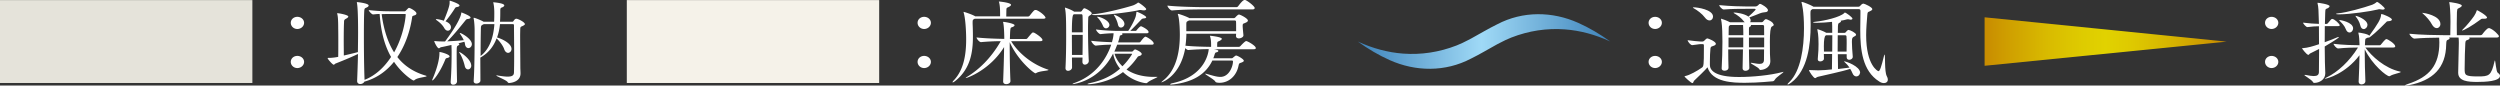 <svg id="_レイヤー_2" data-name="レイヤー 2" xmlns="http://www.w3.org/2000/svg" viewBox="0 0 263 9"><rect x="0" y="0" width="263" height="9" fill="#333333" stroke="none"/><defs><linearGradient id="_名称未設定グラデーション_66" data-name="名称未設定グラデーション 66" x1="142.84" y1="4.37" x2="169.4" y2="4.37" gradientUnits="userSpaceOnUse"><stop offset="0" stop-color="#3e83ba"/><stop offset=".49" stop-color="#9fd9f6"/><stop offset="1" stop-color="#3e83ba"/></linearGradient><linearGradient id="_名称未設定グラデーション_48" data-name="名称未設定グラデーション 48" x1="2770.53" y1="-13154.14" x2="2796" y2="-13154.14" gradientTransform="matrix(1 0 0 -1 -2561.75 -13149.77)" gradientUnits="userSpaceOnUse"><stop offset="0" stop-color="#c88b00"/><stop offset=".08" stop-color="#ce9c00"/><stop offset=".25" stop-color="#d8b900"/><stop offset=".4" stop-color="#decb00"/><stop offset=".5" stop-color="#e1d200"/><stop offset=".61" stop-color="#dec900"/><stop offset=".78" stop-color="#d5b200"/><stop offset=".99" stop-color="#c88c00"/><stop offset="1" stop-color="#c88b00"/></linearGradient><style>.cls-1{fill:#fff}</style></defs><g id="text"><path class="cls-1" d="M31.28 3.05c-.38 0-.69-.29-.69-.65s.31-.63.69-.63.71.27.71.63-.33.65-.71.65zm0 4.11c-.38 0-.69-.29-.69-.65s.31-.63.69-.63.71.27.71.63-.33.65-.71.65zm13.6.85c0 .1-.96.14-1.25.4-.03.03-.08.06-.12.06-.11 0-1.23-.73-2.06-1.97-.78.97-1.81 1.73-3.12 2.09-.07.16-.26.25-.43.25-.18 0-.33-.1-.33-.32V8.5c.03-.74.07-1.77.09-2.82-.89.42-1.81.79-2.35 1-.1.04-.13.13-.2.13-.13 0-.64-.6-.64-.68 0-.03.03-.04.07-.04h.12c.3 0 .76-.07.92-.11.01-.5.01-.98.01-1.41 0-.6 0-1.12-.01-1.54 0-1-.04-1.35-.1-1.56-.01-.03-.01-.05-.01-.06 0-.02.01-.02.02-.02.19 0 1.15.18 1.15.35 0 .08-.1.16-.24.23-.23.12-.2.2-.21.45-.02.35-.03 1.12-.03 1.97 0 .48.01.99.01 1.45.44-.1.95-.22 1.48-.36.01-.73.02-1.46.02-2.11 0-2.11-.07-2.8-.12-3.06-.01-.03-.01-.06-.01-.07 0-.02.01-.02.02-.02.05 0 1.22.12 1.22.36 0 .07-.06.14-.19.2-.18.09-.25.06-.27.37-.03.5-.04 1.54-.04 2.73 0 1.5.02 3.26.07 4.52 1.15-.45 2.08-1.33 2.79-2.41-.64-1.12-1.07-2.56-1.2-4.52-.24 0-.48.03-.69.05-.14 0-.46-.35-.46-.46 1.14.13 1.96.13 2.42.13h1.35c.07 0 .12-.05.16-.1.24-.24.25-.26.31-.26.12 0 .78.36.78.58 0 .09-.06.17-.22.21-.16.05-.22.07-.23.17-.21 1.45-.71 2.96-1.56 4.21.73.93 1.71 1.58 2.97 1.95.07.02.1.04.1.05zm-2.2-6.5s-.01-.04-.08-.04h-1.46c-.22 0-.59 0-.99.02.22 1.63.65 2.97 1.31 4.02 1.02-1.81 1.22-3.69 1.22-4zm4.62 4.42c0 .06-.07.13-.25.17-.16.03-.18.09-.23.22-.53 1.29-1.2 2.14-1.33 2.14-.02 0-.02 0-.02-.03s.01-.07.04-.13c.02-.05.72-1.61.72-2.73q0-.1.01-.1c.18 0 1.05.26 1.05.45zm2.34-1.29c0 .25-.19.42-.36.42-.15 0-.32-.12-.36-.4a.828.828 0 00-.07-.27l-.64.17c.07.03.11.06.11.1s-.04.09-.13.13c-.14.08-.15.09-.15.95 0 .79.02 2 .04 2.81 0 .19-.15.36-.41.36-.14 0-.26-.08-.26-.28v-.04c.08-1.05.1-2.1.1-3.15 0-.24-.01-.51-.02-.71-.46.1-.87.2-1.07.23-.11.02-.18.12-.25.12-.18 0-.49-.69-.49-.74 0 0 0-.02.02-.02h.08c.24.03.54.04.75.04h.29c.27-.36 1.56-2.1 1.7-2.95.01-.08.01-.1.03-.1.01 0 .95.35.95.53 0 .08-.09.14-.3.16-.11 0-.16.06-.24.15-.57.71-1.36 1.68-1.91 2.2.57-.03 1.26-.07 1.74-.12a4.25 4.25 0 00-.36-.62c-.04-.06-.06-.1-.06-.12s.01-.02.02-.02c.15 0 1.25.61 1.25 1.18zM48.34.58c0 .07-.08.13-.27.16-.13.02-.16.05-.23.16-.23.38-.66.97-.97 1.34.21.09.57.28.57.63 0 .21-.15.36-.33.36-.12 0-.26-.08-.37-.27-.22-.39-.54-.64-.79-.82-.07-.05-.1-.09-.1-.11 0 0 .02-.02.06-.02.13 0 .53.08.78.17.6-1.45.61-1.74.61-1.91V.12s.01-.05.03-.05c.01 0 1.01.31 1.01.51zm1.24 6.3c0 .25-.16.42-.34.42-.14 0-.3-.11-.35-.37-.11-.47-.31-.99-.53-1.33-.04-.07-.07-.11-.07-.13h.01c.15 0 1.27.76 1.27 1.42zm5.66-4.39c0 .08-.09.16-.21.22-.24.12-.29.07-.3.38 0 .11-.01.36-.01.69 0 1 .02 2.68.02 3.32 0 .16.02.44.02.62 0 .93-1.09 1.01-1.2 1.01-.09 0-.12-.04-.18-.12-.16-.2-1.17-.59-1.17-.66 0 0 .01-.02.04-.02s.08 0 .14.02c.44.07.77.11 1 .11.58 0 .67-.19.68-.44.01-.35.02-.97.02-1.63 0-1.35-.02-2.95-.02-3.32 0-.1-.03-.13-.14-.13H52.6c-.05.49-.15.96-.31 1.4.3.08 1.52.55 1.52 1.21 0 .24-.18.41-.36.41-.15 0-.32-.12-.41-.39-.11-.33-.45-.81-.8-1.13-.31.82-.83 1.53-1.71 2.02 0 .81.01 1.65.01 2.42 0 .19-.23.31-.42.31-.15 0-.29-.08-.29-.25v-.03c.08-1.12.1-3.08.1-4.5v-.92c0-.22-.03-.81-.1-1.14 0-.02-.01-.04-.01-.05 0-.02.01-.03.03-.03.12 0 .79.28.98.39l.04.03h1.11c.02-.32.02-.65.02-.95 0-.24-.01-.69-.11-1.08V.24h.05c.52.05 1.11.15 1.11.33 0 .08-.1.16-.23.21-.15.05-.19.09-.19.34 0 .39 0 .78-.03 1.17h1.28c.07 0 .11-.03.14-.08.13-.21.23-.24.3-.24.18 0 .88.36.88.54zm-4.34.05c-.26.12-.3.15-.31.41-.02.78-.03 1.84-.03 2.94 1.03-.8 1.36-2.11 1.45-3.35H50.9z"/><path fill="#e5e3da" d="M0 .01h26.55v8.72H0z"/><path class="cls-1" d="M97.22 3.05c-.38 0-.69-.29-.69-.65s.31-.63.69-.63.71.27.71.63-.33.65-.71.65zm0 4.11c-.38 0-.69-.29-.69-.65s.31-.63.69-.63.71.27.71.63-.33.65-.71.65zM110 1.84c0 .06-.06.13-.24.13h-7.22l-.07.04c-.12.07-.15.08-.15.37v.13c.02.43.03.88.03 1.34 0 1.63-.25 3.36-1.82 4.64-.14.11-.25.18-.3.18-.01 0-.02 0-.02-.03s.04-.1.15-.21c1.03-1.1 1.28-2.68 1.28-4.29 0-.98-.09-2.26-.26-2.8-.01-.03-.01-.05-.01-.07 0 0 0-.02.01-.02.06 0 .83.25 1.17.44l.04.03h2.62v-.28c0-.46-.02-.89-.11-1.21-.01-.04-.02-.06-.02-.07s.01 0 .02 0c.03 0 1.26.11 1.26.35 0 .06-.07.13-.18.19-.25.15-.3.05-.31.39 0 .1-.01.45-.01.65h2.27c.08 0 .15-.04.19-.09.42-.53.49-.6.61-.6h.07c.35.11.98.61.98.81zm.29 5.52c0 .09-.87.1-1.24.3-.04.03-.09.05-.13.05-.13 0-1.8-1.27-2.7-3.27v.38c0 1.35.04 3.01.08 3.7 0 .22-.24.33-.44.33-.18 0-.33-.08-.33-.28v-.02c.03-.81.09-2.36.1-3.6-1.48 2.4-3.88 3.26-4.03 3.26h-.01c0-.02.05-.07.18-.15 1.17-.72 2.45-1.88 3.51-3.73-.61 0-1.41.04-2.07.1h-.01c-.19 0-.47-.37-.47-.49.91.1 2.2.14 2.92.15 0-.43-.03-1.43-.12-1.73-.01-.03-.01-.05-.01-.06s0 0 .01 0c.23 0 1.2.19 1.2.35 0 .06-.06.12-.16.17-.23.1-.25.03-.29.36-.02.21-.03.54-.04.92h1.7c.07 0 .13-.05.16-.1.48-.57.49-.58.56-.58h.08c.18.06.93.56.93.79 0 .06-.06.12-.23.12h-3.07c.72 1.18 2.1 2.4 3.85 2.98.07.02.09.04.09.05zm4.56-5.95c0 .11-.13.18-.21.22-.14.11-.15.09-.16.32-.01.26-.02.65-.02 1.09 0 1.09.03 2.53.08 3.35v.02c0 .23-.22.39-.41.39-.14 0-.26-.09-.26-.31 0-.14.01-.28.01-.44h-1.11c0 .36.01.72.01 1.04 0 .21-.22.36-.42.36-.14 0-.27-.08-.27-.29v-.03c.05-.91.07-2.19.07-3.31 0-1.75-.02-2.48-.12-2.93 0-.03-.01-.05-.01-.06 0-.02.01-.03.02-.03s.66.21.95.43h.66c.05 0 .12-.04.15-.09.16-.23.2-.27.26-.27.15 0 .78.37.78.53zm-.97.21s-.02-.12-.09-.12h-.81l-.06.04q-.16.1-.16 1.86h1.14c0-.72 0-1.37-.02-1.78zm-1.12 2.05c0 .65.01 1.4.01 2.11h1.11c.01-.66.02-1.41.02-2.11h-1.14zm8.99 4.43c0 .07-.77.33-1.06.61a.15.15 0 01-.11.04c-.19 0-1.42-.19-2.44-1.17-1.47 1.11-3.29 1.28-3.61 1.28-.09 0-.12 0-.12-.02 0-.03.11-.07.3-.11 1.17-.25 2.23-.72 3.12-1.51-.37-.46-.63-1-.72-1.57h-.02c-1.5 2.92-4.18 3.2-4.23 3.2h-.03c0-.03.1-.09.22-.13 2.2-.78 3.37-2.56 3.85-4.02-.49 0-1.09.04-1.61.1h-.01c-.18 0-.48-.38-.48-.51.67.09 1.52.13 2.18.15l.03-.12c.08-.28.13-.56.14-.82-.38 0-.82.03-1.37.09h-.01c-.16 0-.47-.37-.47-.49.92.12 1.87.15 2.38.15h1.01c.2-.27.65-1.07.78-1.5.04-.14.07-.34.08-.46.01-.04.02-.05.03-.05.11 0 1 .42 1 .58 0 .08-.13.11-.25.12q-.16 0-.27.12c-.18.19-.87.92-1.16 1.19h.55c.05 0 .11-.04.14-.09.02-.03.32-.4.45-.4.04 0 .79.35.79.61 0 .07-.04.13-.2.13h-2.6s.06.05.06.08c0 .05-.08.11-.2.14-.11.02-.07.05-.16.38-.03.12-.07.24-.11.36h2.22c.07 0 .13-.04.16-.09.36-.5.48-.51.5-.51.13 0 .87.45.87.71 0 .07-.04.13-.21.13h-3.63c-.09.24-.19.49-.3.73h1.83c.06 0 .1-.03.13-.06.04-.04.14-.15.2-.17h.04c.07 0 .68.28.68.48 0 .08-.08.17-.25.21-.13.04-.14.04-.23.17-.34.48-.71.9-1.12 1.25.69.48 1.65.78 2.91.78h.31s.06 0 .06.02zM120.57.97c0 .07-.08.12-.23.12-.05 0-.12 0-.2-.02-.06 0-.12-.02-.16-.02-.08 0-.15 0-.22.03-.75.18-3.31.51-4.5.51-.15 0-.39 0-.39-.05 0-.02.09-.05.29-.06.94-.08 3.02-.59 4.03-.91.15-.05.34-.16.46-.24.04-.03.04-.06.08-.06.12 0 .86.57.86.7zm-3.86 1.65c0 .21-.18.36-.36.36-.11 0-.23-.07-.31-.24-.12-.3-.33-.65-.59-.91-.03-.03-.04-.05-.04-.07h.02c.35 0 1.28.41 1.28.87zm1.58-.1c0 .22-.19.38-.37.38-.14 0-.26-.09-.31-.31-.06-.31-.23-.69-.41-.97-.02-.03-.03-.05-.03-.07h.02c.14 0 1.1.43 1.1.98zm.81 3.17s-.02-.04-.08-.04h-1.77c.14.47.42.93.83 1.32.36-.35.69-.76.99-1.23.01-.02.02-.03.02-.05zm13.01-.63c0 .06-.04.12-.23.12h-4.21c.23.03.5.08.5.18 0 .05-.05.1-.14.13-.14.04-.18 0-.27.3-.03.12-.08.23-.12.34h1.9c.12 0 .14-.04.19-.08.25-.21.29-.21.3-.21.15 0 .82.38.82.55 0 .07-.08.13-.27.2-.24.08-.23.09-.29.34-.21 1.05-1.01 1.78-1.99 1.78-.19 0-.42-.03-.45-.13-.1-.21-1.07-.74-1.07-.82h.1c.6.16 1.09.33 1.5.33.95 0 1.33-1.15 1.33-1.62 0-.07-.02-.1-.15-.1h-2.02c-.68 1.43-2.02 2.26-4.12 2.51-.09 0-.15.02-.21.02-.08 0-.11-.02-.11-.03 0-.04.11-.09.25-.12 3.53-.76 3.8-3.35 3.81-3.58-.6 0-1.37.03-2.13.09h-.02c-.1 0-.22-.09-.32-.2-.53 2.98-2.45 3.6-2.49 3.6h-.02c0-.03.07-.09.21-.21 1.47-1.18 1.73-3.28 1.73-4.79 0-.1 0-1.54-.2-2.12-.01-.02-.01-.04-.01-.05 0-.02.01-.03.02-.03.11 0 .77.23 1.15.42l.04.03h4.66c.07 0 .13-.03.18-.08.06-.07.27-.3.38-.3.14 0 .94.41.94.63 0 .1-.1.17-.24.23-.25.12-.29.06-.31.29v.04c0 .2.06.75.08.98v.02c0 .21-.32.32-.47.32-.16 0-.31-.07-.31-.25v-.03c0-.06.01-.13.01-.21h-5.23c-.01.36-.03.8-.1 1.26.94.09 2.04.11 2.7.12v-.14c0-.44-.02-.67-.11-.97-.01-.03-.01-.05-.01-.06s0 0 .01 0c.03 0 1.24.12 1.24.33 0 .05-.08.12-.18.18-.24.14-.3.04-.31.37v.29h2.27c.07 0 .14-.04.18-.09 0 0 .47-.52.6-.52.15 0 1.01.49 1.01.73zm-.13-4.19c0 .06-.05.12-.24.12h-5.33c-.61 0-2.13.02-3.1.11h-.01c-.2 0-.49-.38-.49-.51 1.13.12 3.03.16 3.66.16h3.6c.08 0 .14-.04.18-.09.08-.11.48-.66.67-.66h.08c.22.07 1 .65 1 .86zm-1.94 2.06c0-.28 0-.55-.01-.65 0-.07-.04-.13-.16-.13h-4.78s-.06.03-.09.05c-.16.08-.2.08-.2.38v.7h5.24v-.36z"/><path fill="#f5f2e9" d="M65.94.01h26.55v8.72H65.94z"/><path class="cls-1" d="M174.12 3.05c-.38 0-.69-.29-.69-.65s.31-.63.69-.63.71.27.71.63-.33.65-.71.65zm0 4.11c-.38 0-.69-.29-.69-.65s.31-.63.69-.63.71.27.71.63-.33.65-.71.65zm13.47.39s.03 0 .03.02c0 .09-.76.53-.91.82-.04.08-.1.14-.21.16-.09 0-1.49.16-2.92.16-1.23 0-3.46-.03-3.95-1.63-.26.32-.94.96-1.43 1.43-.03.04-.06.23-.16.23-.15 0-.83-.66-.83-.69 0-.02.02-.04.08-.05.48-.1 1.26-.54 1.77-.9.16-.13.19-.26.19-2v-.35c0-.07-.06-.11-.13-.11h-.2c-.19 0-.68.1-.89.11h-.01c-.18 0-.48-.38-.48-.52.38.05 1.18.14 1.39.14h.18c.07 0 .13-.04.18-.09.23-.24.29-.24.32-.24.11 0 .9.33.9.57 0 .11-.16.19-.27.22-.15.06-.27.04-.3.26-.04.35-.06.91-.06 1.37v.38c0 .52.47 1.26 3.06 1.26 1.43 0 3.29-.18 4.53-.51.07-.02.11-.03.13-.03zm-7.38-5.8c0 .23-.16.4-.37.4-.15 0-.33-.09-.48-.3-.29-.39-.82-.79-1.2-.99-.04-.03-.07-.05-.07-.06 0-.02.03-.03.09-.03.37 0 2.03.23 2.03.98zm6.4.83c0 .11-.12.17-.22.22q-.2.13-.2 1.57c0 .54.01 1.08.01 1.32 0 .17.04.56.04.73 0 .81-.86.94-1.02.94-.09 0-.11-.02-.16-.11-.11-.18-.88-.54-.88-.62 0 0 .01-.02.03-.02h.07c.33.05.6.11.82.11.29 0 .46-.1.47-.42.01-.18.01-.6.01-1.1h-1.59c.01.79.02 1.54.04 1.95 0 .19-.21.3-.41.3-.15 0-.3-.08-.3-.26.02-.54.03-1.27.04-1.99h-1.55c0 .71.01 1.44.03 1.91 0 .33-.39.33-.42.33-.15 0-.3-.07-.3-.23v-.02c.05-.84.08-1.94.08-2.81 0-.46-.01-.85-.02-1.12 0-.13-.04-.89-.12-1.2-.01-.03-.01-.05-.01-.07s.01-.02.02-.02c.06 0 .65.22.92.37h1.55l-.09-.1c-.24-.33-.7-.67-1.02-.84-.03-.02-.06-.04-.06-.05 0-.02.03-.03.08-.03.2 0 1.04.1 1.49.43.25-.21.55-.51.71-.68.02-.02.04-.05.04-.08s-.02-.06-.1-.06h-.91c-.76 0-1.42 0-2.34.07h-.01c-.16 0-.47-.33-.47-.46 1.18.12 2.45.14 2.83.14h.99c.1 0 .16-.04.23-.09.08-.06.11-.11.16-.15.03-.03.07-.03.09-.03.13 0 .83.42.83.66 0 .13-.13.21-.27.21-.18.02-.36.04-.59.13-.19.07-.69.29-1.1.43.1.11.14.22.14.31 0 .07-.02.13-.06.19h1.23s.11-.03.14-.08c.04-.06.2-.25.3-.25.08 0 .78.3.78.55zm-3.25.05h-1.33l-.03.02c-.14.09-.13.1-.14.36 0 .12-.01.36-.01.69h1.55c0-.21-.01-.82-.03-1.07zm.03 1.32h-1.55v1.03h1.55V3.95zm2.19-1.21s-.01-.11-.13-.11h-1.28s.04.04.04.06c0 .04-.03.08-.1.11-.09.04-.12.06-.12.27v.63h1.6c0-.42-.01-.77-.01-.96zm.01 1.21h-1.6v1.03h1.6V3.95zm13.01 4.42c0 .23-.16.37-.41.37-.15 0-.33-.05-.5-.17-1.77-1.11-1.99-3.36-1.99-5.41 0-.65.02-1.28.02-1.84v-.19c0-.11-.06-.17-.18-.17h-4.87l-.06.04c-.12.08-.15.09-.15.39v.14c.01.33.02.69.02 1.09 0 2.06-.29 4.75-2.04 6.07-.16.13-.31.2-.37.2-.01 0-.02 0-.02-.02 0-.04.05-.12.21-.26 1.18-1.16 1.52-3.6 1.52-5.63 0-1.83-.23-2.61-.25-2.68-.01-.04-.01-.06-.01-.07 0-.02 0-.03.01-.03.19 0 .99.35 1.17.46l.08.05h4.72c.08 0 .13-.02.19-.09.14-.18.27-.24.34-.24.12 0 .94.38.94.58 0 .09-.12.17-.26.23-.2.09-.24.03-.27.4-.05.64-.12 1.38-.12 2.11 0 3.2 1.24 3.79 1.29 3.79.16 0 .31-.48.58-1.58.03-.12.05-.17.07-.17.09 0-.03 1.78.23 2.27.08.14.11.25.11.35zm-2.93-.73c0 .24-.19.4-.38.4-.15 0-.32-.1-.41-.34-.06-.14-.13-.29-.24-.46-.79.28-2.74.67-3.4.84-.14.03-.2.14-.29.14-.16 0-.64-.72-.64-.83 0-.02.01-.02.04-.02h.06c.29.02.64.03.88.03.42 0 1.09-.06 1.43-.1l.02-1.62h-.87c0 .16.01.31.01.49s-.21.29-.39.29c-.14 0-.26-.07-.26-.22V6.2c.07-.73.08-1.18.08-1.57 0-.21 0-.95-.12-1.48-.01-.03-.01-.05-.01-.06s.01-.02.01-.02c.07 0 .7.23.93.38h.63v-.37c0-.18 0-.5-.02-.78-.55.06-1.14.1-1.59.1-.04 0-.41 0-.41-.05 0-.02.08-.05.24-.06.97-.1 2.61-.48 3.05-.92.03-.03.03-.05.06-.05.11 0 .8.5.8.64 0 .06-.07.11-.18.11-.04 0-.09 0-.14-.02-.06-.02-.11-.02-.16-.02s-.1 0-.15.02c-.15.05-.36.09-.61.13.02.02.03.04.03.07 0 .04-.03.09-.14.14-.13.06-.16.08-.18.38 0 .21-.01.44-.01.69h.69c.06 0 .11-.02.14-.07.19-.23.25-.24.3-.24.14 0 .79.31.79.5 0 .1-.13.16-.23.21-.16.09-.21.14-.21.55s.04.95.09 1.55v.02c0 .2-.2.31-.37.31-.14 0-.27-.08-.27-.26V5.7h-.93c0 .52.01 1.04.02 1.56.47-.05.91-.11 1.21-.15-.14-.21-.33-.41-.53-.59-.03-.03-.06-.06-.06-.07h.02c.19 0 1.69.52 1.69 1.22zm-3.57-3.93l-.04.03q-.19.11-.19 1.13c0 .18.01.36.01.56h.87c0-.63.01-1.23.01-1.72h-.66zm2.17.84c0-.26 0-.5-.02-.73 0-.06-.07-.11-.11-.11h-.81c-.01.52-.01 1.11-.01 1.72h.94c.01-.33.01-.62.01-.88z"/><path d="M166.02 2.4c-2.71-1.21-5.82-1.26-8.52.16-.92.45-1.83 1-2.75 1.5-.11.06-.22.11-.33.17-.39.2-.78.4-1.18.55-1.85.72-3.75 1-5.63.86-1.61-.12-3.21-.55-4.77-1.27 1.1.79 2.2 1.44 3.37 1.96 2.71 1.21 5.82 1.26 8.53-.16.92-.45 1.83-1 2.74-1.5.11-.06.22-.11.33-.17.39-.2.78-.4 1.18-.55 1.85-.72 3.75-1 5.63-.86 1.61.12 3.21.55 4.77 1.27-1.1-.79-2.2-1.44-3.37-1.96z" fill="url(#_名称未設定グラデーション_66)"/><path fill="url(#_名称未設定グラデーション_48)" d="M208.78 6.92v-5.1l25.46 2.56-25.46 2.54z"/><path class="cls-1" d="M238.97 3.05c-.38 0-.69-.29-.69-.65s.31-.63.69-.63.71.27.71.63-.33.65-.71.65zm0 4.11c-.38 0-.69-.29-.69-.65s.31-.63.69-.63.71.27.71.63-.33.65-.71.65zm7.17-4.51c0 .06-.04.1-.21.1h-1.36c-.01.54-.01 1.12-.01 1.69.5-.18.95-.35 1.31-.51.07-.03.12-.04.15-.04.02 0 .03 0 .03.02 0 .11-1.42.94-1.49.98 0 .58.01 1.14.02 1.64 0 .19.04.97.04 1.18 0 .67-.63 1.01-1.15 1.01-.09 0-.11-.02-.16-.11-.15-.24-.9-.65-.9-.73h.14c.37.08.65.12.86.12.39 0 .53-.14.54-.42.01-.64.02-1.52.02-2.43-.3.16-.6.31-.94.47-.09.04-.11.15-.19.15-.19 0-.68-.68-.68-.7h.06c.59-.04 1.14-.22 1.74-.42 0-.66 0-1.32-.01-1.89-.34 0-.73.03-1.21.09h-.01c-.13 0-.45-.36-.45-.47.6.08 1.21.12 1.67.13-.04-1.5-.05-1.77-.14-2.13-.01-.03-.01-.05-.01-.07 0 0 0-.02.02-.02.1 0 1.25.16 1.25.36 0 .08-.1.17-.21.22-.23.11-.23.02-.25.5l-.03 1.15h.18s.1-.03.13-.08c.33-.4.37-.45.46-.45.23 0 .79.53.79.67zm6.41 4.93c0 .08-.8.21-1.09.4-.03.03-.08.04-.11.04-.28 0-1.77-1.18-2.58-2.83v.39c0 .9.03 2.02.07 2.97 0 .17-.15.33-.41.33-.15 0-.3-.09-.3-.28v-.02c.04-.9.08-1.93.09-2.77-1.48 1.96-3.43 2.47-3.61 2.47h-.04c0-.03.08-.08.22-.15 1.11-.53 2.38-1.68 3.27-3.13-.55 0-1.31.02-2.08.1h-.01c-.18 0-.48-.37-.48-.49.95.12 2.15.15 2.73.15v-.15c-.01-.28-.03-.83-.11-1.1-.01-.02-.01-.04-.01-.06s.01-.02.04-.02c.1 0 1.1.16 1.1.35.95-1.32 1.21-1.76 1.25-2.21.01-.07.02-.1.04-.1.12 0 1.1.39 1.1.59 0 .09-.13.16-.36.17-.18 0-.2.05-.29.15-.78.8-1.67 1.6-1.82 1.6l-.01-.02s0-.02.01-.04c-.02.02-.05.04-.09.05-.22.11-.24.04-.26.36-.01.12-.02.26-.02.43h1.56c.07 0 .11-.04.14-.09.1-.13.44-.56.56-.56.14 0 .93.5.93.76 0 .07-.04.13-.22.13h-2.92c.65.91 2.05 2.19 3.64 2.53.06 0 .07.02.07.04zM250.88.89c0 .07-.08.12-.21.12-.04 0-.11 0-.18-.02-.06 0-.1-.02-.15-.02-.07 0-.13 0-.2.03-.67.18-2.97.51-4.04.51-.03 0-.35 0-.35-.05 0-.02.08-.05.25-.06.86-.08 2.65-.58 3.56-.9.14-.05.32-.16.42-.24.04-.03.04-.06.08-.06.13 0 .81.58.81.69zM247.54 3c0 .24-.18.42-.37.42-.14 0-.3-.1-.38-.33-.15-.4-.45-.69-.66-.89-.03-.03-.04-.05-.04-.06 0-.02.02-.03.06-.03.04 0 1.4.21 1.4.89zm1.51-.36c0 .23-.2.42-.39.42-.14 0-.3-.11-.35-.37-.09-.4-.31-.72-.48-.94-.02-.03-.03-.05-.03-.07 0 0 .01-.02.02-.02.08 0 1.24.37 1.24.98zm13.83 1.18c0 .07-.06.13-.24.13h-2.88s.04.05.04.08c0 .06-.08.13-.21.17-.18.06-.22.08-.24.36-.03.38-.07 1.87-.07 2.65 0 .69.01.83 1.39.83 1.17 0 1.4-.05 1.76-1.61.01-.05.02-.07.03-.07.07 0 .12 1.18.31 1.3.15.1.23.21.23.31 0 .59-1.56.65-2.4.65-.95 0-2-.07-2-.97v-.03c.02-1.1.04-1.81.06-2.64 0-.15.01-.32.01-.5 0-.19-.01-.37-.03-.53h-1.01s.07.05.07.08c0 .05-.05.11-.14.14-.15.06-.21.04-.22.49-.03 2.48-1.4 3.81-3.92 4.3-.18.03-.29.05-.35.05s-.08 0-.08-.02c0-.03.13-.09.33-.16 2.27-.74 3.3-1.97 3.3-4.37 0-.18-.01-.37-.02-.5-.7 0-1.78.03-2.59.1H254c-.2 0-.53-.38-.53-.51 1.13.12 2.93.15 3.56.15h.74c.01-.46.02-.99.02-1.4 0-.96-.06-1.77-.12-2.01-.01-.03-.01-.05-.01-.07h.01c.09 0 1.31.16 1.31.37 0 .07-.07.14-.18.2-.25.15-.3.04-.33.5-.01.25-.02.71-.02 1.18s.01.94.01 1.23h2.5c.08 0 .14-.04.18-.09.07-.1.48-.65.67-.65h.08c.45.15 1 .74 1 .85zm-6.15-1.29c0 .25-.18.43-.38.43-.18 0-.37-.12-.53-.42-.15-.31-.58-.81-.9-1.08-.07-.06-.1-.09-.1-.11h.03c.14 0 1.88.28 1.88 1.18zm4.91-.69c0 .08-.1.13-.27.13h-.21c-.12 0-.16.05-.26.12-.78.59-1.7 1.12-1.88 1.12H259c0-.02.03-.07.11-.14.38-.36.88-.98 1.16-1.38.14-.2.21-.38.26-.52.02-.07.03-.1.06-.1.04 0 1.05.56 1.05.79z"/></g></svg>